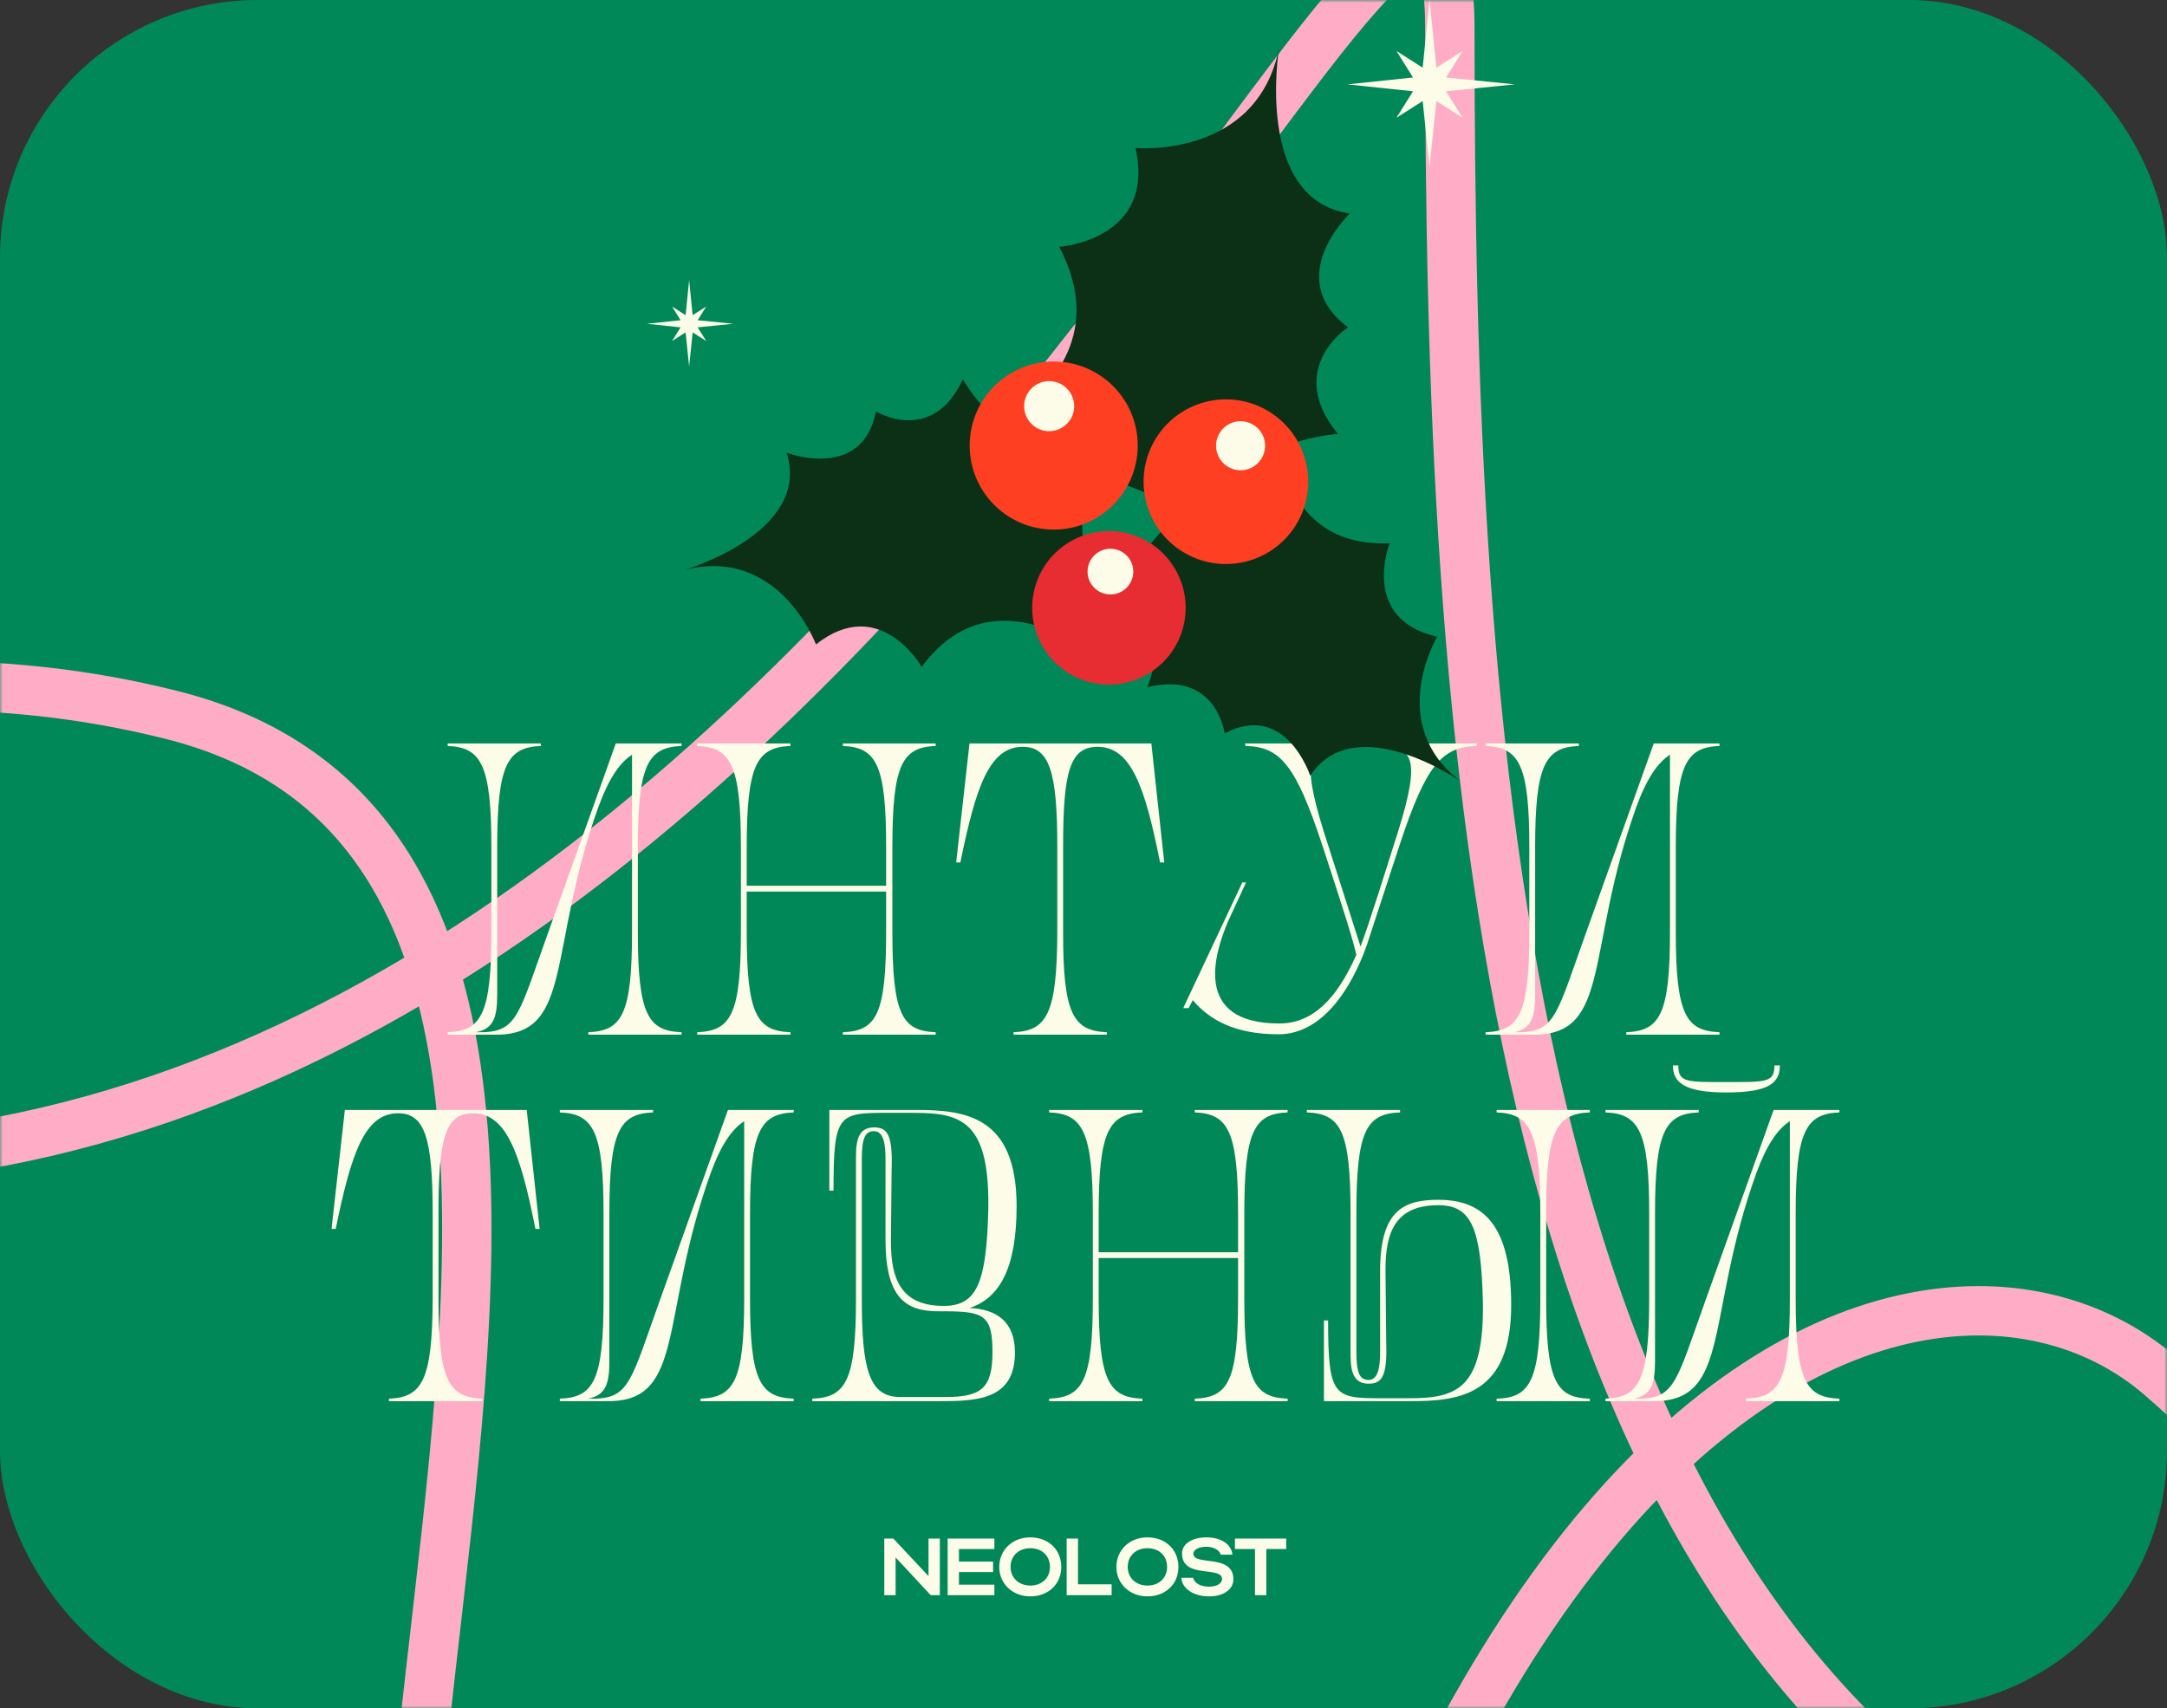 <?xml version="1.0" encoding="UTF-8"?> <svg xmlns="http://www.w3.org/2000/svg" width="402" height="317" viewBox="0 0 402 317" fill="none"><rect x="0" y="0" width="402" height="317" fill="#333333" stroke="none"/><rect width="402" height="317" rx="47.792" fill="#018858"></rect><mask id="mask0_4456_2562" style="mask-type:alpha" maskUnits="userSpaceOnUse" x="0" y="0" width="402" height="317"><rect width="402" height="317" rx="47.792" fill="#018858"></rect></mask><g mask="url(#mask0_4456_2562)"><path d="M208.298 607.757C226.613 263.206 353.326 214.867 400.605 255.193C459.703 305.6 459.891 389.633 380 347.912C276.978 294.112 268.965 134.703 268.965 5.651C268.965 -78.517 167.089 203.682 -26.364 215.129C-228.284 227.077 -98.348 99.686 32.016 132.711C162.379 165.737 0.689 445.592 129.314 414.305C232.214 389.275 10.789 512.959 14.845 495.577" stroke="#FFADC7" stroke-width="9.158" stroke-linecap="round" stroke-linejoin="round"></path></g><path d="M126.434 138.423C120.181 138.655 118.328 141.974 118.328 157.183V172.932C118.328 188.217 120.181 191.305 126.434 191.537V192H109.142V191.537C115.395 191.305 117.248 188.217 117.248 172.932V140.044C115.009 141.511 113.002 144.29 110.994 149.772C101.576 176.097 106.362 191.846 92.235 192H83.048V191.537C89.301 191.305 91.154 188.217 91.154 172.932V157.183C91.154 141.974 89.301 138.655 83.048 138.423V137.96H100.341V138.423C94.088 138.655 92.235 141.974 92.235 157.183V184.666C92.235 188.912 91.463 190.919 88.298 191.537H89.842C96.018 191.228 96.326 187.986 101.73 172.932L114.237 137.96H126.434V138.423ZM173.573 138.423C167.32 138.655 165.545 141.974 165.545 157.183V172.932C165.545 188.217 167.32 191.305 173.573 191.537V192H156.358V191.537C162.611 191.305 164.387 188.217 164.387 172.932V165.443H138.525V172.932C138.525 188.217 140.377 191.305 146.631 191.537V192H129.338V191.537C135.591 191.305 137.444 188.217 137.444 172.932V157.183C137.444 141.974 135.591 138.655 129.338 138.423V137.96H146.631V138.423C140.377 138.655 138.525 141.974 138.525 157.183V164.362H164.387V157.183C164.387 141.974 162.611 138.655 156.358 138.423V137.96H173.573V138.423ZM213.587 137.96L215.98 160.039H215.208C212.429 146.143 209.881 138.578 203.628 138.578C198.455 138.578 197.22 143.21 197.22 157.028V173.24C197.22 188.063 199.073 191.305 205.326 191.537V192H188.033V191.537C194.209 191.305 196.062 188.063 196.139 173.24V157.028C196.139 143.21 194.673 138.578 189.732 138.578C183.479 138.578 181.008 146.143 178.152 160.039H177.38L179.85 137.96H213.587ZM256.71 137.96H274.003L273.848 138.423C267.518 138.655 264.584 141.743 259.566 157.028L254.008 174.012C253.854 174.398 248.913 191.923 237.178 191.923C228.918 191.923 224.286 189.144 221.275 185.592C221.275 185.592 220.889 186.287 220.503 187.059H219.5L230.462 163.745H231.157C230.848 164.362 228.146 170.307 227.837 170.924C225.444 176.56 220.966 189.916 237.333 189.916C243.509 189.916 247.986 185.361 251.615 177.178C250.843 173.935 249.994 171.233 246.674 161.043L245.362 157.028C240.344 141.743 237.41 138.578 231.08 138.423L230.925 137.96H248.218L248.372 138.423C242.196 138.578 241.424 141.743 246.442 157.028L252.387 175.634C253.545 172.854 258.486 157.028 258.486 157.028C263.504 141.743 262.732 138.655 256.556 138.423L256.71 137.96ZM318.982 138.423C312.729 138.655 310.876 141.974 310.876 157.183V172.932C310.876 188.217 312.729 191.305 318.982 191.537V192H301.689V191.537C307.943 191.305 309.795 188.217 309.795 172.932V140.044C307.557 141.511 305.549 144.29 303.542 149.772C294.124 176.097 298.91 191.846 284.783 192H275.596V191.537C281.849 191.305 283.702 188.217 283.702 172.932V157.183C283.702 141.974 281.849 138.655 275.596 138.423V137.96H292.889V138.423C286.635 138.655 284.783 141.974 284.783 157.183V184.666C284.783 188.912 284.011 190.919 280.845 191.537H282.389C288.565 191.228 288.874 187.986 294.278 172.932L306.785 137.96H318.982V138.423ZM97.711 205.96L100.104 228.039H99.332C96.553 214.143 94.006 206.578 87.752 206.578C82.58 206.578 81.345 211.21 81.345 225.028V241.24C81.345 256.063 83.198 259.305 89.451 259.537V260H72.158V259.537C78.334 259.305 80.187 256.063 80.264 241.24V225.028C80.264 211.21 78.797 206.578 73.856 206.578C67.603 206.578 65.133 214.143 62.276 228.039H61.504L63.975 205.96H97.711ZM147.242 206.423C140.989 206.655 139.136 209.974 139.136 225.183V240.932C139.136 256.217 140.989 259.305 147.242 259.537V260H129.949V259.537C136.203 259.305 138.055 256.217 138.055 240.932V208.044C135.817 209.511 133.809 212.29 131.802 217.772C122.384 244.097 127.17 259.846 113.043 260H103.856V259.537C110.109 259.305 111.962 256.217 111.962 240.932V225.183C111.962 209.974 110.109 206.655 103.856 206.423V205.96H121.149V206.423C114.895 206.655 113.043 209.974 113.043 225.183V252.666C113.043 256.912 112.271 258.919 109.105 259.537H110.649C116.825 259.228 117.134 255.986 122.538 240.932L135.045 205.96H147.242V206.423ZM179.868 242.707C184.886 242.939 188.283 245.255 188.283 250.968C188.283 259.768 181.257 260 174.232 260H150.686V259.537C156.939 259.305 158.792 256.217 158.792 240.932V215.456C158.792 212.676 158.715 209.202 162.112 209.202C164.273 209.202 165.431 210.129 165.431 215.301C165.431 215.301 165.354 220.242 165.277 230.124C165.2 237.766 167.439 242.321 175.081 242.321C181.103 242.321 183.033 238.307 183.342 224.256C183.573 208.122 178.401 206.5 169.6 206.5H164.582C155.473 206.5 154.623 206.732 154.623 220.937H153.851V205.96H169.909C179.096 205.96 188.591 207.118 188.591 223.793C188.591 235.605 185.272 240.932 179.868 242.707ZM175.467 259.228C182.107 259.228 184.114 257.53 184.114 250.89C184.114 244.251 182.647 243.325 175.467 243.325H174.078C168.133 243.325 164.273 240.932 164.273 230.124V215.301C164.273 212.599 164.042 209.897 162.112 209.897C160.413 209.897 159.873 211.364 159.873 215.147V240.932C159.873 254.056 161.185 259.228 166.975 259.228H175.467ZM238.862 206.423C232.609 206.655 230.833 209.974 230.833 225.183V240.932C230.833 256.217 232.609 259.305 238.862 259.537V260H221.646V259.537C227.899 259.305 229.675 256.217 229.675 240.932V233.443H203.813V240.932C203.813 256.217 205.666 259.305 211.919 259.537V260H194.626V259.537C200.879 259.305 202.732 256.217 202.732 240.932V225.183C202.732 209.974 200.879 206.655 194.626 206.423V205.96H211.919V206.423C205.666 206.655 203.813 209.974 203.813 225.183V232.362H229.675V225.183C229.675 209.974 227.899 206.655 221.646 206.423V205.96H238.862V206.423ZM294.932 206.423C288.602 206.655 286.826 209.974 286.826 225.183V240.932C286.826 256.217 288.602 259.382 294.932 259.537V260H277.64V259.537C283.893 259.382 285.746 256.217 285.746 240.932V225.183C285.746 209.974 283.893 206.655 277.64 206.423V205.96H294.932V206.423ZM266.832 222.635C275.092 222.635 280.342 227.19 280.342 242.167C280.342 258.842 270.846 260 261.659 260H245.602V245.023H246.374C246.374 259.228 247.454 259.46 256.332 259.46H261.35C270.151 259.46 275.324 257.838 275.092 241.704C274.783 227.653 272.853 223.639 266.832 223.639C259.189 223.639 256.95 228.194 257.027 235.836C257.104 245.718 257.182 250.659 257.182 250.659C257.182 255.831 256.024 256.758 253.862 256.758C250.465 256.758 250.542 253.284 250.542 250.504V225.106C250.542 209.743 248.69 206.655 242.436 206.423V205.96H259.729V206.423C253.476 206.655 251.623 209.743 251.623 225.106V250.813C251.623 254.596 252.164 256.063 253.862 256.063C255.792 256.063 256.024 253.361 256.024 250.659V235.836C256.024 224.411 260.578 222.635 266.832 222.635ZM341.222 206.423C334.969 206.655 333.116 209.974 333.116 225.183V240.932C333.116 256.217 334.969 259.305 341.222 259.537V260H323.93V259.537C330.183 259.305 332.036 256.217 332.036 240.932V208.044C329.797 209.511 327.79 212.29 325.782 217.772C316.364 244.097 321.15 259.846 307.023 260H297.836V259.537C304.089 259.305 305.942 256.217 305.942 240.932V225.183C305.942 209.974 304.089 206.655 297.836 206.423V205.96H315.129V206.423C308.876 206.655 307.023 209.974 307.023 225.183V252.666C307.023 256.912 306.251 258.919 303.086 259.537H304.63C310.806 259.228 311.114 255.986 316.518 240.932L329.025 205.96H341.222V206.423ZM320.224 202.718C312.35 202.718 310.342 200.788 310.342 197.7H311.346C311.346 200.865 312.813 200.788 320.224 200.788C327.712 200.788 329.179 200.865 329.179 197.7H330.183C330.183 200.942 328.176 202.718 320.224 202.718Z" fill="#FDFCE8"></path><path d="M166.145 288.995V296H164.045V285.5H165.725L172.25 292.46V285.5H174.35V296H172.655L166.145 288.995ZM175.797 296V285.5H184.467V287.435H177.897V289.775H184.227V291.71H177.897V294.05H184.467V296H175.797ZM185.37 290.765C185.37 287.6 187.83 285.275 191.13 285.275C194.415 285.275 196.875 287.48 196.875 290.765C196.875 294.005 194.415 296.225 191.13 296.225C187.845 296.225 185.37 293.885 185.37 290.765ZM187.47 290.765C187.47 292.79 189 294.215 191.13 294.215C193.305 294.215 194.775 292.79 194.775 290.765C194.775 288.695 193.305 287.285 191.13 287.285C188.985 287.285 187.47 288.695 187.47 290.765ZM197.88 296V285.5H199.98V293.99H206.22V296H197.88ZM207.102 290.765C207.102 287.6 209.562 285.275 212.862 285.275C216.147 285.275 218.607 287.48 218.607 290.765C218.607 294.005 216.147 296.225 212.862 296.225C209.577 296.225 207.102 293.885 207.102 290.765ZM209.202 290.765C209.202 292.79 210.732 294.215 212.862 294.215C215.037 294.215 216.507 292.79 216.507 290.765C216.507 288.695 215.037 287.285 212.862 287.285C210.717 287.285 209.202 288.695 209.202 290.765ZM228.807 293.075C228.807 294.815 227.112 296.225 224.307 296.225C221.487 296.225 219.297 294.845 219.147 292.775H221.337C221.562 293.78 222.747 294.425 224.277 294.425C225.702 294.425 226.707 293.825 226.707 293.015C226.707 290.51 219.282 293.06 219.282 288.26C219.282 286.415 221.232 285.275 223.812 285.275C226.542 285.275 228.462 286.58 228.627 288.485H226.452C226.272 287.675 225.162 287.015 223.812 287.015C222.342 287.015 221.382 287.57 221.382 288.32C221.382 290.645 228.807 288.215 228.807 293.075ZM232.813 296V287.435H229.093V285.5H238.603V287.435H234.913V296H232.813Z" fill="#FDFCE8"></path><path d="M197.771 117.959C193.311 116.386 181.005 110.217 170.97 123.738C170.97 123.738 163.272 110.15 151.369 119.585C151.369 119.585 144.599 101.307 127 105.742C127 105.742 150.617 98.834 145.929 84.009C145.929 84.009 159.954 89.359 162.506 76.349C162.506 76.349 172.877 82.706 178.627 70.394C178.627 70.394 185.908 83.122 194.278 80.905C202.647 78.687 202.231 119.518 197.771 117.959Z" fill="#0B3016"></path><path d="M172.676 95.043C163.487 95.688 152.283 97.61 139.83 102.072C139.83 102.072 164.683 95.03 198.657 96.683C198.657 96.683 188.703 93.928 172.676 95.043Z" fill="#0B3016"></path><path d="M189.092 76.63C192.961 72.76 205.549 63.042 196.494 45.799C196.494 45.799 214.496 44.589 210.64 27.453C210.64 27.453 233.062 29.55 237.267 9C237.267 9 232.619 37.076 250.405 39.617C250.405 39.617 237.804 51.551 250.07 60.731C250.07 60.731 238.248 68.351 248.189 80.515C248.189 80.515 231.289 81.724 229.408 91.562C227.527 101.4 185.223 80.501 189.092 76.63Z" fill="#0B3016"></path><path d="M211.286 86.522C211.286 86.522 226.815 33.259 234.688 20.209C234.688 20.209 217.909 74.924 211.286 86.522Z" fill="#0B3016"></path><path d="M237.092 84.077C238.637 88.404 241.458 101.468 257.794 100.81C257.794 100.81 252.219 114.908 266.607 118.147C266.607 118.147 256.935 134.41 271 145.001C271 145.001 251.386 131.359 243.057 143.939C243.057 143.939 238.543 130.082 227.178 136.076C227.178 136.076 225.66 124.357 212.857 127.515C212.857 127.515 218.029 114.25 211.245 109.277C204.461 104.304 235.547 79.736 237.092 84.063V84.077Z" fill="#0B3016"></path><path d="M217.291 103.94C217.291 103.94 242.56 104.559 260.374 135.646C260.374 135.646 248.78 115.539 217.291 103.94Z" fill="#0B3016"></path><path d="M211.03 83.673C210.479 92.261 203.077 98.793 194.479 98.242C185.895 97.691 179.366 90.285 179.917 81.683C180.468 73.095 187.87 66.563 196.468 67.115C205.052 67.665 211.581 75.071 211.03 83.673Z" fill="#FE3F22"></path><path d="M199.262 75.662C199.101 78.216 196.897 80.165 194.331 80.004C191.779 79.842 189.831 77.638 189.992 75.071C190.153 72.518 192.357 70.569 194.923 70.73C197.475 70.891 199.423 73.096 199.262 75.662Z" fill="#FDFCE8"></path><path d="M240.316 97.569C235.789 104.693 226.358 106.803 219.238 102.287C212.118 97.758 210.009 88.323 214.523 81.199C219.05 74.076 228.481 71.966 235.601 76.482C242.721 81.011 244.83 90.446 240.316 97.569Z" fill="#FE3F22"></path><path d="M233.975 85.151C232.632 87.274 229.824 87.906 227.702 86.548C225.579 85.191 224.948 82.395 226.304 80.272C227.648 78.148 230.456 77.517 232.578 78.874C234.701 80.218 235.332 83.027 233.975 85.151Z" fill="#FDFCE8"></path><path d="M219.615 115.888C217.908 123.562 210.291 128.401 202.62 126.694C194.95 124.987 190.113 117.367 191.819 109.692C193.526 102.018 201.143 97.18 208.814 98.886C216.484 100.593 221.321 108.214 219.615 115.888Z" fill="#E72C32"></path><path d="M210.13 106.991C209.62 109.276 207.349 110.714 205.066 110.203C202.782 109.693 201.344 107.421 201.855 105.136C202.365 102.852 204.636 101.414 206.92 101.924C209.203 102.435 210.641 104.706 210.13 106.991Z" fill="#FDFCE8"></path><path d="M265.19 0L266.459 12.562L271.328 9.457L268.253 14.375L281 15.657L268.253 16.938L271.328 21.856L266.459 18.751L265.19 31L263.921 18.751L259.052 21.856L262.127 16.938L250 15.657L262.127 14.375L259.052 9.457L263.921 12.562L265.19 0Z" fill="#FDFCE8"></path><path d="M127.84 52L128.495 58.484L131.008 56.881L129.421 59.419L136 60.081L129.421 60.742L131.008 63.281L128.495 61.678L127.84 68L127.185 61.678L124.672 63.281L126.259 60.742L120 60.081L126.259 59.419L124.672 56.881L127.185 58.484L127.84 52Z" fill="#FDFCE8"></path></svg> 